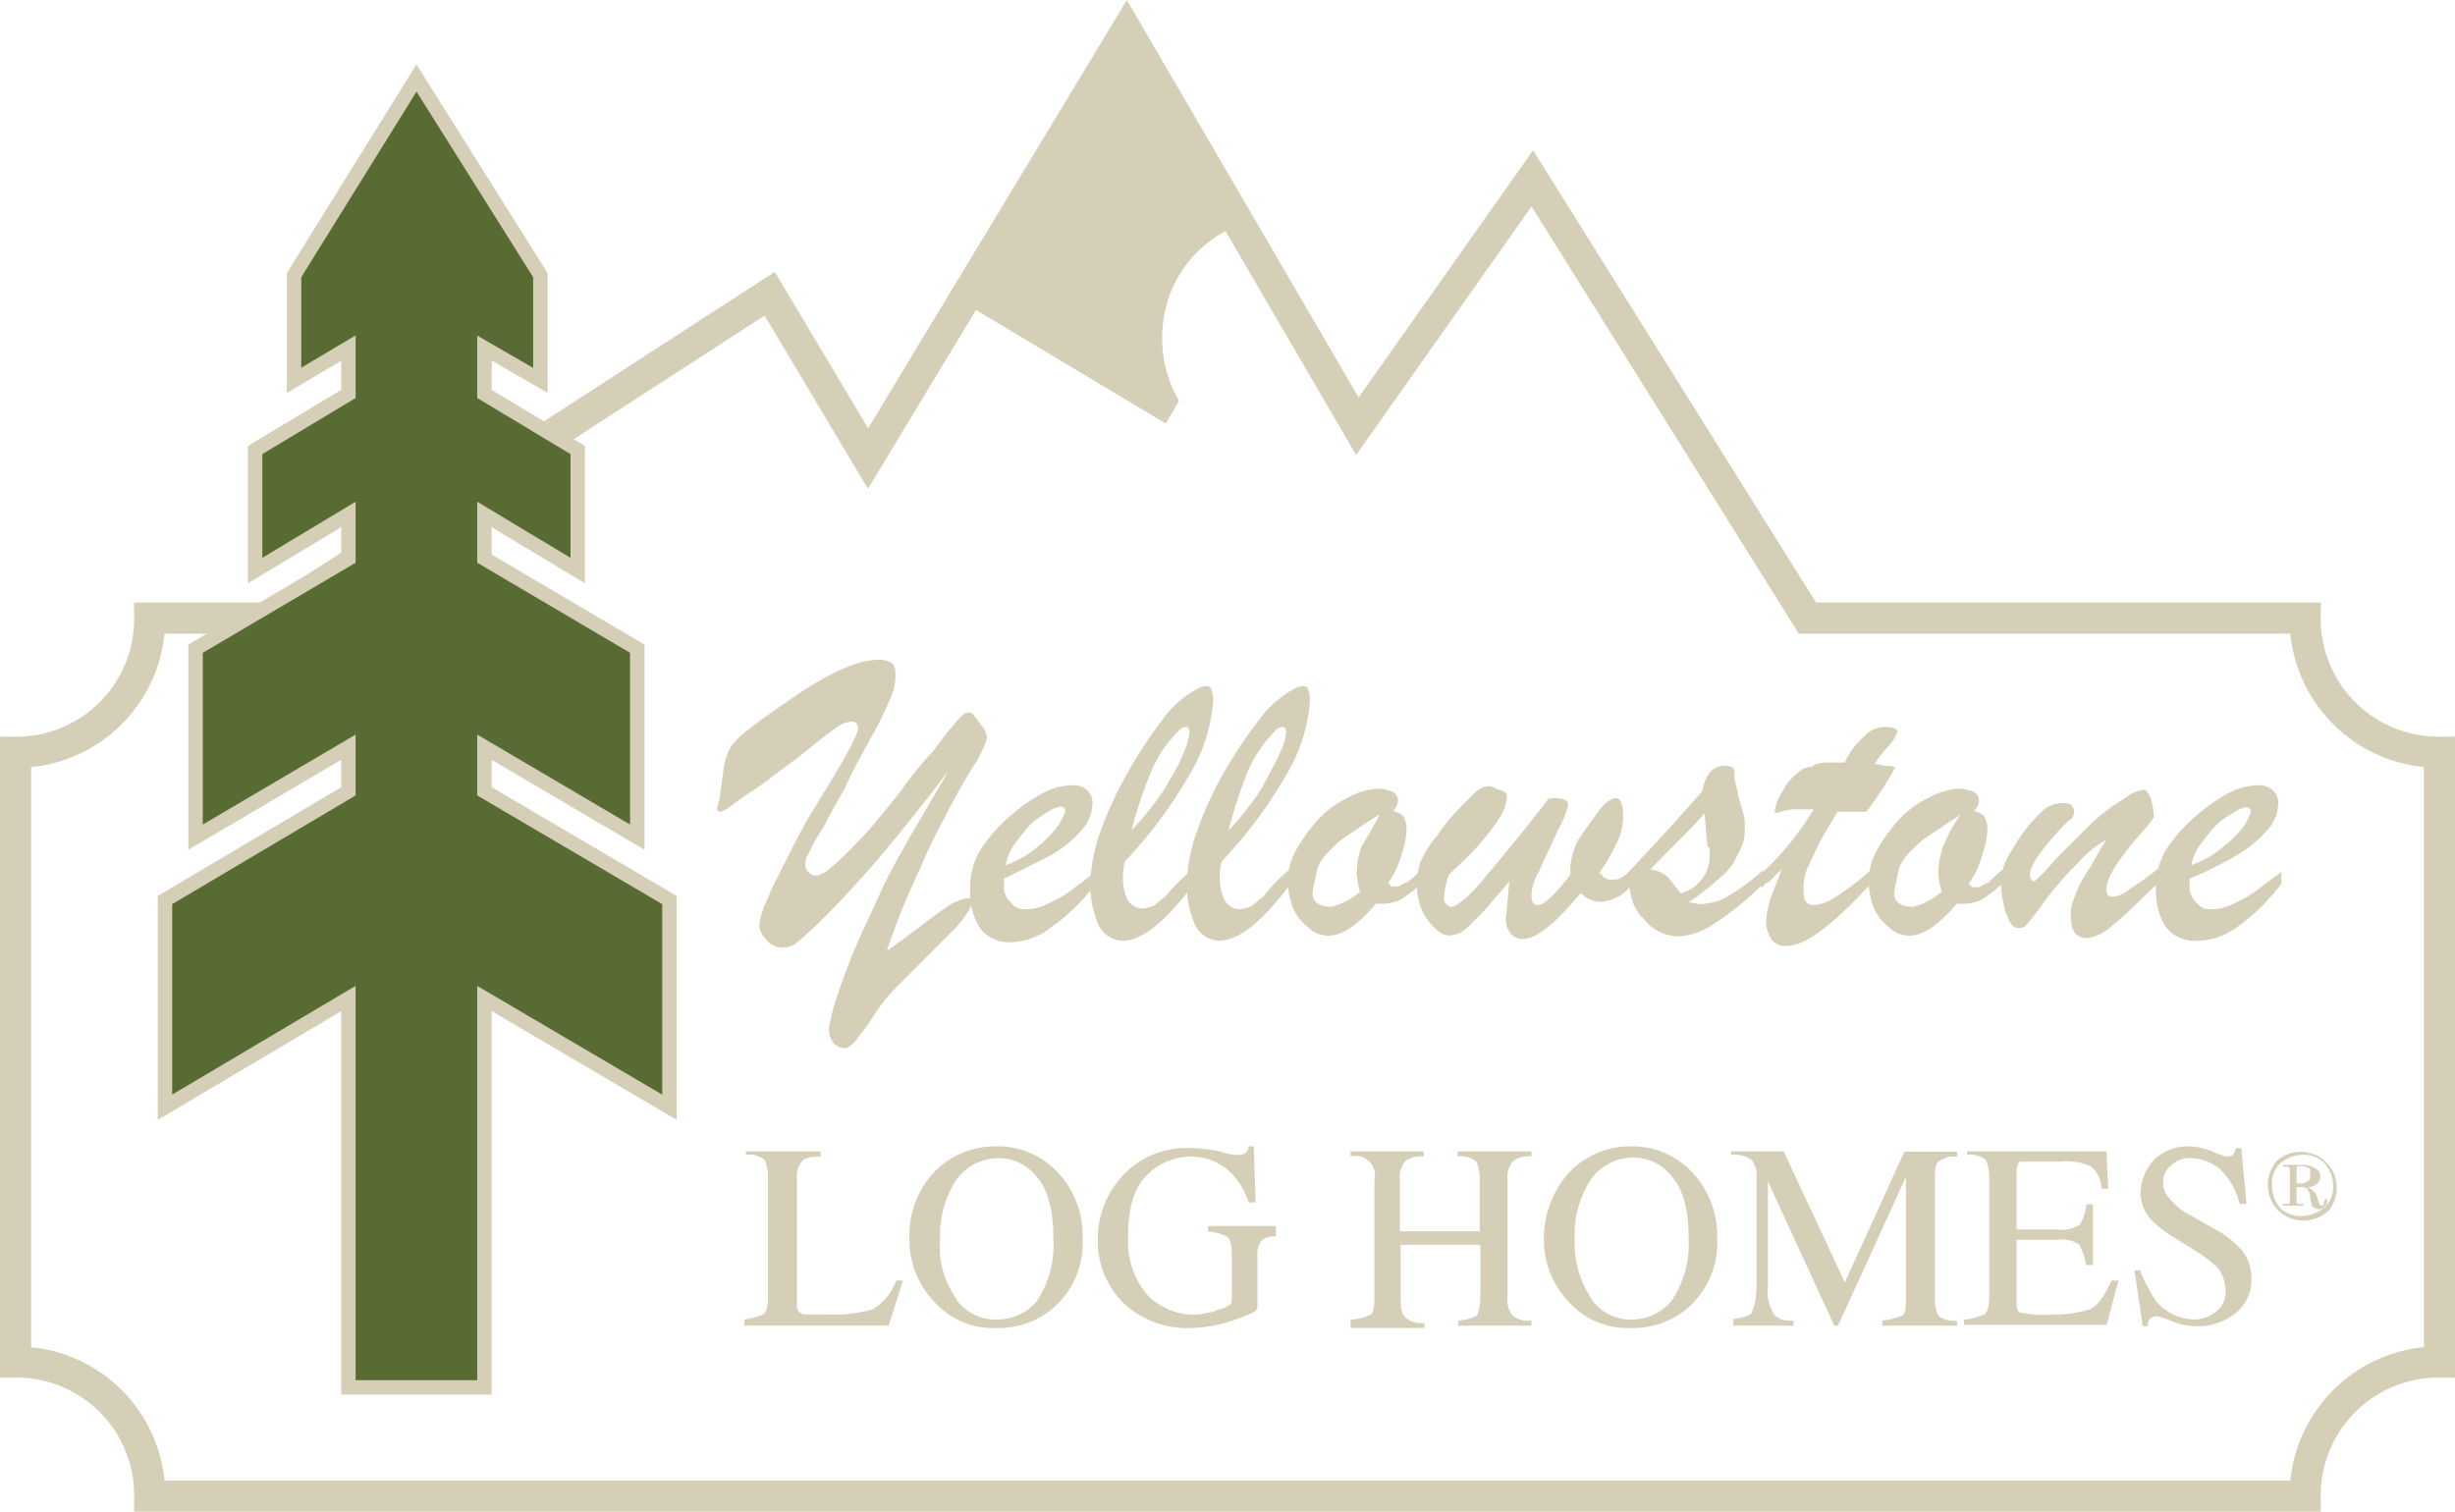 <?xml version="1.0" encoding="UTF-8"?> <svg xmlns="http://www.w3.org/2000/svg" id="Layer_1" data-name="Layer 1" viewBox="0 0 170.23 104.84"><title>YLH_Logo_trans</title><path d="M164.65,49.93H130.14l-19.08-30.5L98.93,36.62l-16-27.44L65,38.86,58.18,27.43,23.44,49.93H15.19a9.24,9.24,0,0,1-9.3,9.3h0v42.29h0a9.24,9.24,0,0,1,9.3,9.3H164.65a9.25,9.25,0,0,1,9.31-9.3V59.23A9.25,9.25,0,0,1,164.65,49.93Z" transform="translate(-4.81 -7.06)" fill="none" stroke="#d6cfb8" stroke-width="2.16"></path><polygon points="33.59 54.88 33.59 51.82 44.19 58.06 44.19 44.99 33.59 38.74 33.59 35.68 40.06 39.57 40.06 31.21 33.59 27.32 33.59 24.14 37.47 26.38 37.47 19.08 28.88 5.41 20.39 19.08 20.39 26.38 24.16 24.14 24.16 27.32 17.69 31.21 17.69 39.57 24.16 35.68 24.16 38.74 13.56 44.99 13.56 58.06 24.16 51.82 24.16 54.88 11.44 62.42 11.44 76.79 24.16 69.25 24.16 96.22 33.59 96.22 33.59 69.25 46.42 76.79 46.42 62.42 33.59 54.88" fill="#576b32" stroke="#d6cfb8"></polygon><path d="M85.39,35.44l.35-.59a9.09,9.09,0,0,1-1.06-4.35A9,9,0,0,1,90.45,22L82.91,9.18,72,27.43Z" transform="translate(-4.81 -7.06)" fill="#d6cfb8" stroke="#d6cfb8" stroke-width="1.44"></path><path d="M54.77,61.94,55,60.29a4.16,4.16,0,0,1,.47-1.41,5.61,5.61,0,0,1,1.18-1.18c.59-.47,1.41-1.06,2.59-1.88,2.83-2,4.95-3,6.48-3a1.5,1.5,0,0,1,.94.24c.24.24.24.47.24,1.06a4,4,0,0,1-.36,1.41,28.31,28.31,0,0,1-1.41,2.83c-.71,1.3-1.3,2.36-1.77,3.42-.47.82-.94,1.64-1.41,2.59a12.13,12.13,0,0,0-1.06,1.88,1.26,1.26,0,0,0-.24.83.62.62,0,0,0,.24.47.64.64,0,0,0,.47.23,1.62,1.62,0,0,0,.83-.35,19.67,19.67,0,0,0,1.88-1.77,17.74,17.74,0,0,0,1.41-1.53c.47-.59,1.18-1.41,1.89-2.35a23.52,23.52,0,0,1,2.12-2.6l1.06-1.41c.35-.35.59-.71.82-.94s.36-.35.59-.35.35.11.59.47l.35.47a1.55,1.55,0,0,1,.36.82,7.94,7.94,0,0,1-1.06,2.12q-1.07,1.77-1.77,3.18a39.54,39.54,0,0,0-1.88,3.89A47.1,47.1,0,0,0,66.31,73c2-1.41,3.3-2.47,4-2.94a3.94,3.94,0,0,1,1.53-.71c.24,0,.36.12.36.24a1.55,1.55,0,0,1-.36.82A5.94,5.94,0,0,1,71,71.48l-1.65,1.65L67,75.49a13.48,13.48,0,0,0-1.53,1.88A12.16,12.16,0,0,1,64.31,79a2.16,2.16,0,0,1-.71.71c-.35.12-.59,0-.94-.24a1.54,1.54,0,0,1-.36-1.18,12.68,12.68,0,0,1,.59-2.23,44,44,0,0,1,1.65-4.24c.47-1.06.94-2,1.3-2.83s.94-1.88,1.53-2.94S68.55,64,69.13,63s1.06-1.76,1.42-2.47c-.94,1.3-1.89,2.47-2.83,3.65s-2,2.47-3.18,3.77S62.19,70.54,61,71.6c-.47.47-.94.83-1.06.94a1.81,1.81,0,0,1-.94.24,1.62,1.62,0,0,1-.71-.24c-.24-.11-.35-.35-.59-.59a1.63,1.63,0,0,1-.24-.7,3.32,3.32,0,0,1,.24-1.06c.12-.36.35-.83.59-1.42,1.29-2.59,2.24-4.47,2.83-5.41,2.12-3.42,3.18-5.3,3.18-5.77a.42.42,0,0,0-.48-.48,1.89,1.89,0,0,0-.94.36c-.35.23-.82.59-1.41,1.06s-1.3,1.06-2.12,1.65-1.65,1.29-2.59,1.88c-.36.24-.71.47-1.18.83s-.71.47-.82.47a.26.26,0,0,1-.24-.24A5,5,0,0,0,54.77,61.94Z" transform="translate(-4.81 -7.06)" fill="#d6cfb8"></path><path d="M74.43,68v.35a1.47,1.47,0,0,0,.48,1.3,1.14,1.14,0,0,0,1.06.47,3.19,3.19,0,0,0,1.41-.35,9.59,9.59,0,0,0,1.53-.83c.47-.35,1.06-.82,1.88-1.41v.82a14,14,0,0,1-3.06,3,4.78,4.78,0,0,1-2.94,1.06,2.53,2.53,0,0,1-2-.94,4.58,4.58,0,0,1-.71-2.71A5.08,5.08,0,0,1,72.79,66a11.18,11.18,0,0,1,2.35-2.59,11.38,11.38,0,0,1,2.12-1.42,4.44,4.44,0,0,1,1.89-.47,1.43,1.43,0,0,1,1.06.36,1.16,1.16,0,0,1,.35.94,2.8,2.8,0,0,1-.71,1.76,8.42,8.42,0,0,1-2.12,1.77C76.91,66.77,75.73,67.36,74.43,68Zm.12-.94a7.06,7.06,0,0,0,2.24-1.3A7.81,7.81,0,0,0,78.2,64.3a6.23,6.23,0,0,0,.47-.94c0-.24-.11-.36-.35-.36a2,2,0,0,0-.82.36,6.62,6.62,0,0,0-1.18.82,12.36,12.36,0,0,0-1.06,1.3A3.71,3.71,0,0,0,74.55,67Z" transform="translate(-4.81 -7.06)" fill="#d6cfb8"></path><path d="M87.63,67.24V68.3c-2,2.71-3.66,4-4.95,4A1.91,1.91,0,0,1,81,71.25a7,7,0,0,1-.59-3,11.66,11.66,0,0,1,.71-3.53A25.07,25.07,0,0,1,83,60.65,32.17,32.17,0,0,1,85.39,57a7.43,7.43,0,0,1,2.35-2.12,1.67,1.67,0,0,1,.71-.24c.24,0,.35.12.35.24a2,2,0,0,1,.12.94,11.57,11.57,0,0,1-1.65,5,31.85,31.85,0,0,1-4.47,6A4.78,4.78,0,0,0,82.68,68,3.32,3.32,0,0,0,83,69.48a1.25,1.25,0,0,0,1.06.59,3,3,0,0,0,.83-.24c.23-.23.59-.47.82-.7A13.56,13.56,0,0,1,87.63,67.24Zm-4.36-2.59A20.14,20.14,0,0,0,84.68,63,12.06,12.06,0,0,0,86,61a9.66,9.66,0,0,0,.94-1.88,3.71,3.71,0,0,0,.35-1.3c0-.23-.12-.35-.23-.35a.93.93,0,0,0-.36.12,8.73,8.73,0,0,0-2,2.82A29.67,29.67,0,0,0,83.27,64.65Z" transform="translate(-4.81 -7.06)" fill="#d6cfb8"></path><path d="M94.34,67.24V68.3c-2,2.71-3.65,4-5,4a1.92,1.92,0,0,1-1.65-1.06,7,7,0,0,1-.59-3,11.66,11.66,0,0,1,.71-3.53,24.35,24.35,0,0,1,1.89-4.12A32.18,32.18,0,0,1,92.1,57a7.44,7.44,0,0,1,2.36-2.12,1.63,1.63,0,0,1,.7-.24c.24,0,.36.12.36.24a2.13,2.13,0,0,1,.11.94,11.53,11.53,0,0,1-1.64,5,31.94,31.94,0,0,1-4.48,6A4.78,4.78,0,0,0,89.39,68a3.2,3.2,0,0,0,.36,1.53,1.23,1.23,0,0,0,1.06.59,3,3,0,0,0,.82-.24c.24-.23.59-.47.82-.7A14.81,14.81,0,0,1,94.34,67.24ZM90,64.65A20.14,20.14,0,0,0,91.39,63a10.91,10.91,0,0,0,1.3-2c.35-.71.71-1.29.94-1.88a3.56,3.56,0,0,0,.36-1.3c0-.23-.12-.35-.24-.35a.87.87,0,0,0-.35.12,8.72,8.72,0,0,0-2,2.82A31,31,0,0,0,90,64.65Z" transform="translate(-4.81 -7.06)" fill="#d6cfb8"></path><path d="M103.41,67.36v.94a8.79,8.79,0,0,1-1.53,1.18,3.23,3.23,0,0,1-1.65.24c-1.3,1.53-2.36,2.23-3.3,2.23a1.94,1.94,0,0,1-1.41-.58A3.23,3.23,0,0,1,94.46,70a5.39,5.39,0,0,1-.36-2,4.79,4.79,0,0,1,.59-2,11.87,11.87,0,0,1,1.53-2.12,7,7,0,0,1,2.12-1.53,4.72,4.72,0,0,1,2-.59,2.49,2.49,0,0,1,1.06.23.67.67,0,0,1,.35.59,1,1,0,0,1-.35.71,1.93,1.93,0,0,1,.7.35,1.81,1.81,0,0,1,.24.94A5.71,5.71,0,0,1,102,66.3a6.12,6.12,0,0,1-.94,2l.24.24h.23a.68.68,0,0,0,.47-.12c.12-.12.36-.12.48-.23S103.05,67.71,103.41,67.36Zm-3-3.77c-.82.47-1.41.94-2,1.3a7,7,0,0,0-1.41,1.18,3.52,3.52,0,0,0-.83,1.17c-.23,1.06-.35,1.65-.35,1.77,0,.59.47.94,1.3.94a4.55,4.55,0,0,0,2-1.06,4.89,4.89,0,0,1-.24-1.29,5.8,5.8,0,0,1,.36-1.89C99.64,65.12,100,64.42,100.46,63.59Z" transform="translate(-4.81 -7.06)" fill="#d6cfb8"></path><path d="M111,69.13c0,.47.11.7.47.7s1.17-.7,2.23-2.12v-.58a4.9,4.9,0,0,1,.59-1.89c.47-.71,1-1.41,1.42-2s.94-.83,1.17-.83.48.36.48,1.18a4.06,4.06,0,0,1-.48,2,12.22,12.22,0,0,1-1.17,2c.11.11.23.11.23.23s.24.12.36.24h.47c.35,0,.7-.24,1.17-.71v1.06a2.78,2.78,0,0,1-2,1.18,1.69,1.69,0,0,1-.82-.12,2.43,2.43,0,0,1-.71-.47c-1.77,2.12-3.06,3.18-4,3.18a1.09,1.09,0,0,1-.83-.35,1.47,1.47,0,0,1-.35-1.06c0-.24.12-1.06.23-2.59-.35.47-.82.94-1.29,1.53A13.47,13.47,0,0,1,106.94,71a3.72,3.72,0,0,1-.82.71,1.69,1.69,0,0,1-.83.23,1.38,1.38,0,0,1-.94-.47,3.6,3.6,0,0,1-.94-1.29,4.67,4.67,0,0,1-.36-1.77,5.11,5.11,0,0,1,.24-1.53A7.52,7.52,0,0,1,104.47,65,14.64,14.64,0,0,1,106,63.12l1.18-1.18a1.6,1.6,0,0,1,.82-.35.7.7,0,0,1,.47.12c.24.12.36.12.59.23s.24.24.24.36a2.84,2.84,0,0,1-.47,1.41,15.72,15.72,0,0,1-1.42,1.88c-.59.71-1.41,1.42-2.12,2.12a5.36,5.36,0,0,0-.35,1.65.44.44,0,0,0,.12.36c.11.11.23.23.35.23.35,0,1.18-.59,2.24-1.88s2.59-3.06,4.47-5.54c.12-.12.24-.12.47-.12a1.46,1.46,0,0,1,.71.12c.24.12.24.24.24.47a8.49,8.49,0,0,1-.71,1.65c-.47,1.06-.94,2-1.3,2.83A3.53,3.53,0,0,0,111,69.13Z" transform="translate(-4.81 -7.06)" fill="#d6cfb8"></path><path d="M117.78,67.83v-.35c2.47-2.59,4.12-4.48,5.06-5.54.24-1.17.71-1.76,1.53-1.76a.93.93,0,0,1,.59.11l.12.24V61c0,.24.12.47.23,1.06s.24.94.36,1.3a3.51,3.51,0,0,1,.12,1.17,3,3,0,0,1-.48,1.77A4.15,4.15,0,0,1,124,68a17,17,0,0,1-2.12,1.65c.35,0,.59.12.82.12a5.93,5.93,0,0,0,1.3-.24,8.56,8.56,0,0,0,1.41-.82,13.75,13.75,0,0,0,1.65-1.3v.94a19.48,19.48,0,0,1-3.3,2.71,5,5,0,0,1-2.47.94,3.11,3.11,0,0,1-2.47-1.17,3.42,3.42,0,0,1-.83-1.3A5.39,5.39,0,0,1,117.78,67.83Zm5.41-2.24L123,63.47c-.59.71-1.89,2-3.77,3.89a2.3,2.3,0,0,1,1.18.47c.23.24.47.59.94,1.18a2.7,2.7,0,0,0,2-2.94v-.24C123.19,65.83,123.19,65.71,123.19,65.59Z" transform="translate(-4.81 -7.06)" fill="#d6cfb8"></path><path d="M132.15,59.94h.58a5.27,5.27,0,0,1,1.42-1.88,1.91,1.91,0,0,1,1.41-.59c.47,0,.83.12.83.35a3.35,3.35,0,0,1-.59.94,7.45,7.45,0,0,0-1,1.3c.36,0,.59.12.83.12a1,1,0,0,1,.59.11,23.24,23.24,0,0,1-2,3.07h-2c-.47.82-.94,1.53-1.29,2.23s-.59,1.3-.83,1.77a3.83,3.83,0,0,0-.23,1.53c0,.71.23.94.82.94a3.26,3.26,0,0,0,1.42-.58,18.76,18.76,0,0,0,2.35-1.77v.94c-2.59,2.83-4.47,4.24-5.77,4.24a1.16,1.16,0,0,1-1.06-.47,2.32,2.32,0,0,1-.35-1.3,5.88,5.88,0,0,1,.23-1.29c.12-.47.47-1.18.83-2.24l-.36.35-.35.36c-.12.12-.24.23-.35.23l-.36.36v-1a19.74,19.74,0,0,0,3.65-4.47h-.82a4,4,0,0,0-1.3.12c-.11,0-.23.11-.35.11h-.23v-.11a3.26,3.26,0,0,1,.58-1.42,3.32,3.32,0,0,1,.95-1.17,1.47,1.47,0,0,1,1.06-.48C130.73,59.94,131.32,59.94,132.15,59.94Z" transform="translate(-4.81 -7.06)" fill="#d6cfb8"></path><path d="M143.69,67.36v.94a8.79,8.79,0,0,1-1.53,1.18,3.23,3.23,0,0,1-1.65.24c-1.3,1.53-2.36,2.23-3.3,2.23a1.94,1.94,0,0,1-1.41-.58A3.23,3.23,0,0,1,134.74,70a5.39,5.39,0,0,1-.36-2,4.79,4.79,0,0,1,.59-2,11.87,11.87,0,0,1,1.53-2.12,7,7,0,0,1,2.12-1.53,4.72,4.72,0,0,1,2-.59,2.49,2.49,0,0,1,1.06.23.67.67,0,0,1,.35.59,1,1,0,0,1-.35.71,1.93,1.93,0,0,1,.7.35,1.81,1.81,0,0,1,.24.94,5.71,5.71,0,0,1-.36,1.77,6.12,6.12,0,0,1-.94,2l.24.24h.23a.68.68,0,0,0,.47-.12c.12-.12.36-.12.47-.23A7.59,7.59,0,0,1,143.69,67.36Zm-2.95-3.77c-.82.47-1.41.94-2,1.3a7,7,0,0,0-1.41,1.18,3.52,3.52,0,0,0-.83,1.17c-.23,1.06-.35,1.65-.35,1.77,0,.59.47.94,1.3.94a4.55,4.55,0,0,0,2-1.06,4.89,4.89,0,0,1-.24-1.29,5.8,5.8,0,0,1,.36-1.89A9.71,9.71,0,0,1,140.74,63.59Z" transform="translate(-4.81 -7.06)" fill="#d6cfb8"></path><path d="M153.34,64.77c-1.64,1.88-2.47,3.18-2.47,3.89,0,.47.12.59.47.59a1.88,1.88,0,0,0,1.06-.48,19.26,19.26,0,0,0,2.12-1.53v1c-1.41,1.29-2.35,2.35-3.18,2.94a3.2,3.2,0,0,1-1.76.94c-.83,0-1.18-.47-1.18-1.53a2.54,2.54,0,0,1,.12-.94c.11-.35.23-.59.35-.94a10.45,10.45,0,0,1,.82-1.42c.36-.59.71-1.29,1.18-2a7.32,7.32,0,0,0-2,1.65,16.36,16.36,0,0,0-1.41,1.53A15.32,15.32,0,0,0,146.28,70c-.47.59-.71.94-.94,1.18a.65.65,0,0,1-.59.24c-.36,0-.59-.36-.83-1a6.48,6.48,0,0,1-.35-2.23A3.06,3.06,0,0,1,143.8,67a7.8,7.8,0,0,1,.71-1.3,10.09,10.09,0,0,1,1.77-2.24,2,2,0,0,1,1.41-.7c.35,0,.59,0,.71.12s.23.23.23.47a.46.46,0,0,1-.11.35.26.26,0,0,1-.24.24l-.47.47c-1.53,1.65-2.24,2.71-2.24,3.29,0,.24.12.48.24.48s.35-.24.7-.59.71-.83,1.3-1.42S149,65,149.69,64.3a13.49,13.49,0,0,1,2.48-1.89,2.48,2.48,0,0,1,1.29-.58c.12,0,.36.23.47.58a5,5,0,0,1,.24,1.3A6.4,6.4,0,0,1,153.34,64.77Z" transform="translate(-4.81 -7.06)" fill="#d6cfb8"></path><path d="M156.64,68v.35a1.49,1.49,0,0,0,.47,1.3,1.16,1.16,0,0,0,1.06.47,3.23,3.23,0,0,0,1.42-.35,9.59,9.59,0,0,0,1.53-.83c.47-.35,1.06-.82,1.88-1.41v.82a14,14,0,0,1-3.06,3A4.78,4.78,0,0,1,157,72.31a2.55,2.55,0,0,1-2-.94,4.65,4.65,0,0,1-.7-2.71A5.16,5.16,0,0,1,155,66a11.26,11.26,0,0,1,2.36-2.59,11.38,11.38,0,0,1,2.12-1.42,4.44,4.44,0,0,1,1.88-.47,1.42,1.42,0,0,1,1.06.36,1.14,1.14,0,0,1,.36.94,2.8,2.8,0,0,1-.71,1.76,8.42,8.42,0,0,1-2.12,1.77A27.81,27.81,0,0,1,156.64,68Zm.12-.94a7.17,7.17,0,0,0,2.24-1.3,7.81,7.81,0,0,0,1.41-1.41,6.23,6.23,0,0,0,.47-.94.32.32,0,0,0-.35-.36,2.07,2.07,0,0,0-.83.36,6.93,6.93,0,0,0-1.17.82,11.22,11.22,0,0,0-1.06,1.3A3.59,3.59,0,0,0,156.76,67Z" transform="translate(-4.81 -7.06)" fill="#d6cfb8"></path><path d="M56.41,98.57a4.65,4.65,0,0,0,1.3-.35c.24-.12.35-.59.35-1.3V88.8a3.17,3.17,0,0,0-.23-1.3,1.74,1.74,0,0,0-1.3-.35v-.24h5.18v.36c-.7,0-1.17.11-1.29.35a1.54,1.54,0,0,0-.35,1.18v8.71c0,.24,0,.36.11.47a.62.62,0,0,0,.47.24H62a10.27,10.27,0,0,0,3.3-.35,3.7,3.7,0,0,0,1.65-2h.47L66.43,99h-10Z" transform="translate(-4.81 -7.06)" fill="#d6cfb8"></path><path d="M69.72,88.21a5.91,5.91,0,0,1,4.13-1.65A5.69,5.69,0,0,1,78,88.21a6.37,6.37,0,0,1,1.88,4.71A6,6,0,0,1,78,97.63a5.8,5.8,0,0,1-4.12,1.53,5.42,5.42,0,0,1-4.24-1.77,6.18,6.18,0,0,1-1.77-4.59A6.33,6.33,0,0,1,69.72,88.21Zm1.42,9A3.35,3.35,0,0,0,74,98.57a3.52,3.52,0,0,0,2.71-1.29A7,7,0,0,0,77.85,93c0-2-.35-3.42-1.18-4.36A3.34,3.34,0,0,0,74,87.38a3.65,3.65,0,0,0-2.82,1.42A7,7,0,0,0,70,93,6.12,6.12,0,0,0,71.14,97.16Z" transform="translate(-4.81 -7.06)" fill="#d6cfb8"></path><path d="M89.39,86.91a3.52,3.52,0,0,0,1.18.24.87.87,0,0,0,.59-.12.61.61,0,0,0,.23-.47h.36l.12,3.89h-.48a5.22,5.22,0,0,0-1.17-2,3.93,3.93,0,0,0-2.83-1.17,4.27,4.27,0,0,0-3.06,1.29c-.94.94-1.3,2.36-1.3,4.36a5.72,5.72,0,0,0,1.3,3.89,4.46,4.46,0,0,0,3.3,1.41,2.24,2.24,0,0,0,.82-.12,1.76,1.76,0,0,0,.82-.23,1.79,1.79,0,0,0,.83-.36c.12-.12.12-.23.12-.47V94.1c0-.71-.12-1.18-.36-1.3a4.55,4.55,0,0,0-1.29-.35v-.36h4.71v.71a1.78,1.78,0,0,0-.94.24A1.53,1.53,0,0,0,92,94.21v3.54c0,.23-.47.47-1.53.82a9.22,9.22,0,0,1-3.06.59,6.47,6.47,0,0,1-4.48-1.53,6,6,0,0,1-2-4.59,6.47,6.47,0,0,1,1.65-4.36,6,6,0,0,1,4.71-2A12.61,12.61,0,0,1,89.39,86.91Z" transform="translate(-4.81 -7.06)" fill="#d6cfb8"></path><path d="M98.58,98.57a3.43,3.43,0,0,0,1.29-.35c.24-.24.24-.71.24-1.41v-7.9a1.35,1.35,0,0,0-1.65-1.64v-.36h5.07v.36a1.7,1.7,0,0,0-1.3.35,1.67,1.67,0,0,0-.35,1.29v3.54h5.53V88.91a2.85,2.85,0,0,0-.23-1.29,1.7,1.7,0,0,0-1.3-.35v-.36H111v.36a1.7,1.7,0,0,0-1.3.35,1.67,1.67,0,0,0-.35,1.29V97a1.7,1.7,0,0,0,.35,1.3,1.74,1.74,0,0,0,1.3.35V99h-5.07v-.35a3.81,3.81,0,0,0,1.3-.35,3.59,3.59,0,0,0,.23-1.42V93.39h-5.53v3.77c0,.71.11,1.06.35,1.29a1.69,1.69,0,0,0,1.3.36v.35H98.46v-.59Z" transform="translate(-4.81 -7.06)" fill="#d6cfb8"></path><path d="M113.77,88.21a5.9,5.9,0,0,1,4.12-1.65A5.7,5.7,0,0,1,122,88.21a6.41,6.41,0,0,1,1.88,4.71A6,6,0,0,1,122,97.63a5.8,5.8,0,0,1-4.13,1.53,5.43,5.43,0,0,1-4.24-1.77,6.21,6.21,0,0,1-1.76-4.59A6.81,6.81,0,0,1,113.77,88.21Zm1.42,9A3.34,3.34,0,0,0,118,98.57a3.54,3.54,0,0,0,2.71-1.29A7,7,0,0,0,121.9,93c0-2-.35-3.42-1.18-4.36a3.34,3.34,0,0,0-2.71-1.3,3.65,3.65,0,0,0-2.82,1.42A7,7,0,0,0,114,93,6.84,6.84,0,0,0,115.19,97.16Z" transform="translate(-4.81 -7.06)" fill="#d6cfb8"></path><path d="M124.84,98.57c.71-.12,1.3-.23,1.42-.47s.35-.82.35-1.88V88.8a1.74,1.74,0,0,0-.35-1.3,2.1,2.1,0,0,0-1.42-.35v-.24h3.65L132.73,96l4.13-9.07h3.65v.36a1.7,1.7,0,0,0-1.3.35c-.23.23-.23.59-.23,1.29V97a2.76,2.76,0,0,0,.23,1.3,1.74,1.74,0,0,0,1.3.35V99h-5.18v-.35a6.61,6.61,0,0,0,1.41-.35c.23-.24.23-.71.23-1.42V88.68L132.26,99H132l-4.6-10v7.3a2.93,2.93,0,0,0,.48,2,1.7,1.7,0,0,0,1.29.35V99H125v-.47Z" transform="translate(-4.81 -7.06)" fill="#d6cfb8"></path><path d="M141.1,98.57a4.55,4.55,0,0,0,1.29-.35c.24-.12.36-.59.36-1.3V88.8a3.14,3.14,0,0,0-.24-1.3,1.74,1.74,0,0,0-1.3-.35v-.24h9.66L151,89.5h-.47a2.11,2.11,0,0,0-.71-1.53,4,4,0,0,0-2.12-.35h-2.47c-.24,0-.47,0-.47.12s-.12.23-.12.47v4.12h2.83A2.26,2.26,0,0,0,149,92a2.88,2.88,0,0,0,.47-1.42h.47V94.8h-.47a5.18,5.18,0,0,0-.47-1.41,2.2,2.2,0,0,0-1.53-.35h-2.83v4.47c0,.36.12.59.35.59a7.23,7.23,0,0,0,2,.12,8.06,8.06,0,0,0,2.71-.35c.59-.24,1.06-1,1.53-2h.48l-.83,3.07H141v-.36Z" transform="translate(-4.81 -7.06)" fill="#d6cfb8"></path><path d="M153.23,95.27a14.2,14.2,0,0,0,1.06,2A3.52,3.52,0,0,0,157,98.57a2.46,2.46,0,0,0,1.53-.59,1.68,1.68,0,0,0,.59-1.53,2.49,2.49,0,0,0-.59-1.53,11.52,11.52,0,0,0-1.77-1.29l-1.53-.95a10.14,10.14,0,0,1-1.18-.94,3,3,0,0,1-.82-1.88,3.5,3.5,0,0,1,.94-2.36,3.36,3.36,0,0,1,2.47-.94,4.17,4.17,0,0,1,1.53.35c.59.24,1,.36,1,.36.23,0,.35,0,.47-.12s.11-.24.23-.47h.36l.35,3.88h-.47a5,5,0,0,0-1.42-2.47,3.44,3.44,0,0,0-2-.71,1.77,1.77,0,0,0-1.29.47,1.44,1.44,0,0,0-.59,1.18,1.52,1.52,0,0,0,.47,1.18,4.16,4.16,0,0,0,1.29,1.06l1.65.94a6.89,6.89,0,0,1,2.12,1.65,3.22,3.22,0,0,1,.59,1.89,3,3,0,0,1-1.06,2.35,4.18,4.18,0,0,1-2.71.94,4.6,4.6,0,0,1-1.76-.35,4.7,4.7,0,0,0-1.06-.35.58.58,0,0,0-.47.23c-.12.12-.12.24-.12.47h-.36l-.58-3.88h.47Z" transform="translate(-4.81 -7.06)" fill="#d6cfb8"></path><path d="M162.77,87.5A2.5,2.5,0,0,1,166.3,91a2.55,2.55,0,0,1-3.53,0,2.55,2.55,0,0,1,0-3.53Zm.11,3.3a2,2,0,0,0,1.54.59A2.52,2.52,0,0,0,166,90.8a2,2,0,0,0,.59-1.53,2.49,2.49,0,0,0-.59-1.53,2,2,0,0,0-1.53-.59,2.48,2.48,0,0,0-1.54.59,1.94,1.94,0,0,0-.58,1.53A2.48,2.48,0,0,0,162.88,90.8Zm.24-.24h.35c.12,0,.12-.11.12-.23V88.21c0-.12,0-.12-.12-.24h-.35v-.12h1.41a1.69,1.69,0,0,1,.83.24.65.65,0,0,1,.35.59.64.64,0,0,1-.23.47,1,1,0,0,1-.71.24h0a1.06,1.06,0,0,1,.71.7,3.8,3.8,0,0,0,.23.59c.12,0,.12,0,.24-.12a.46.46,0,0,1,.11-.35h.12c0,.24,0,.35-.12.47s-.23.24-.47.24a.62.62,0,0,1-.47-.24,2.32,2.32,0,0,1-.12-.59.91.91,0,0,0-.23-.59c-.12-.11-.35-.11-.71-.11v.94c0,.12,0,.23.12.23h.35v.12h-1.41v-.12ZM164.77,89c.23-.12.23-.23.23-.59,0-.11,0-.35-.11-.35s-.24-.12-.47-.12h-.24c-.12,0-.12.12-.12.24v.94C164.42,89.15,164.65,89.15,164.77,89Z" transform="translate(-4.81 -7.06)" fill="#d6cfb8"></path></svg> 